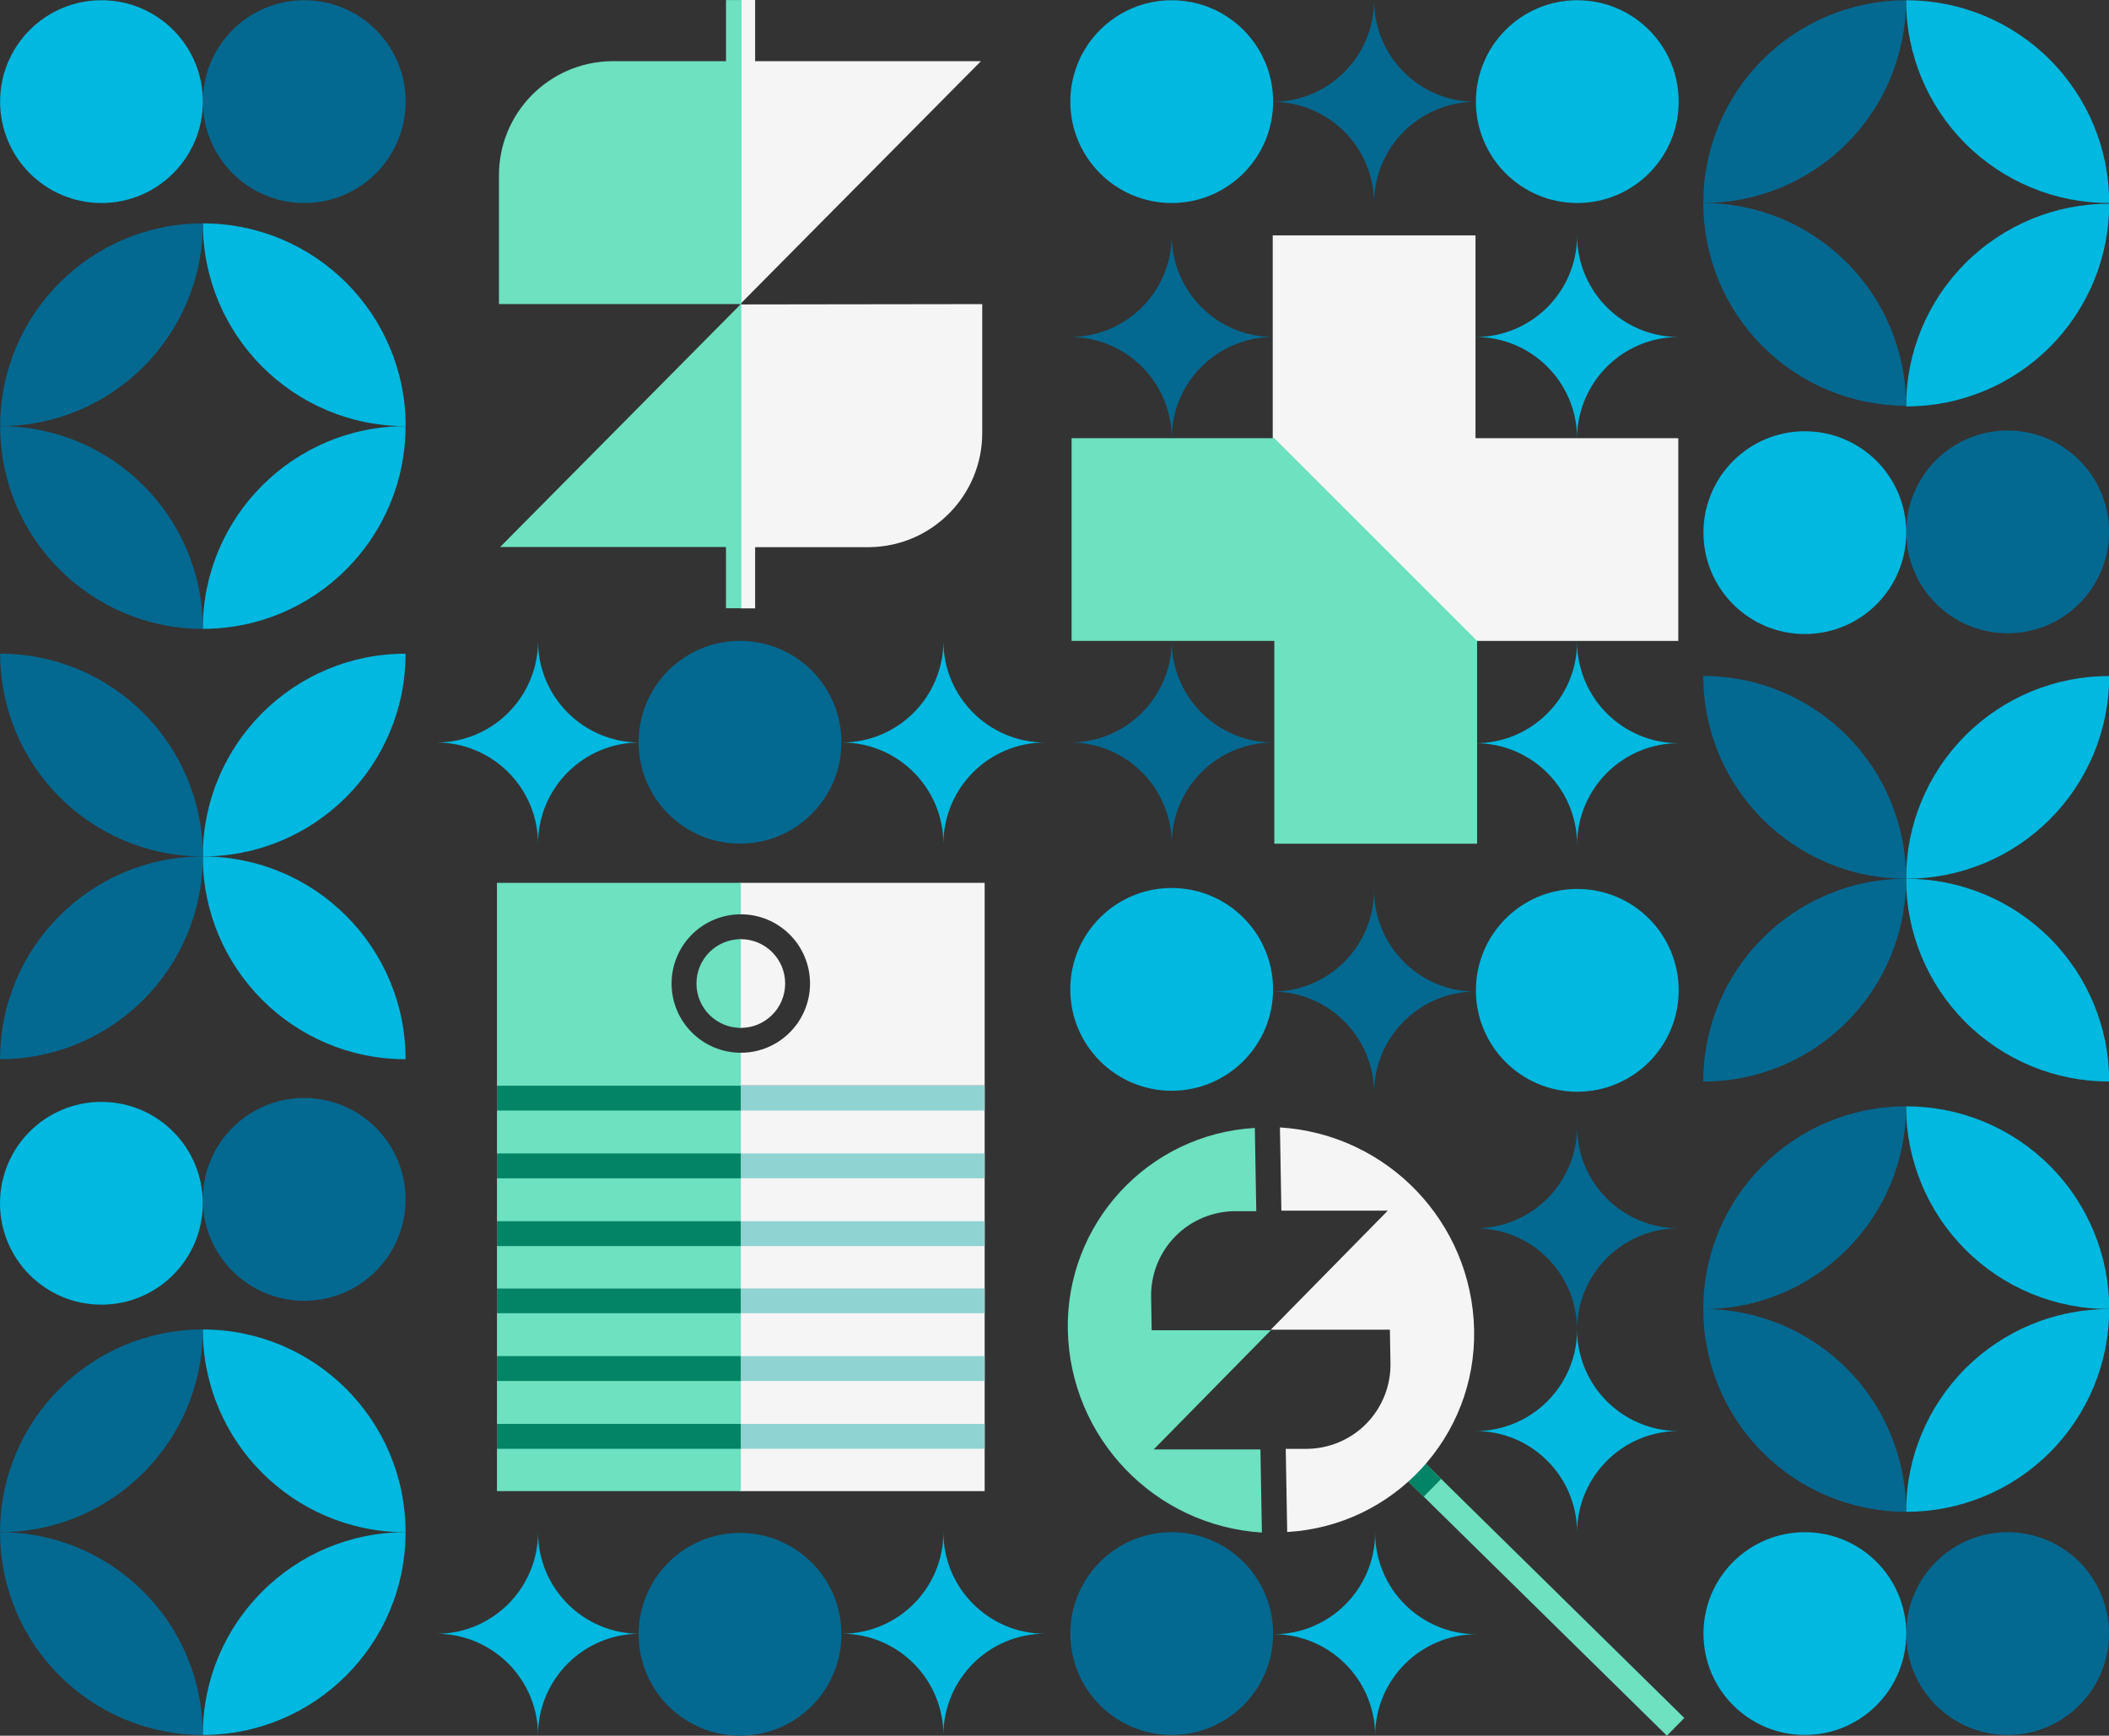<svg id="egymglsjw8ao1" xmlns="http://www.w3.org/2000/svg" xmlns:xlink="http://www.w3.org/1999/xlink" viewBox="0 0 435.975 358.84" shape-rendering="geometricPrecision" text-rendering="geometricPrecision"><rect x="0" y="0" width="435.975" height="358.84" fill="#333333" stroke="none"/><style><![CDATA[#egymglsjw8ao2 {animation: egymglsjw8ao2_f_p 6000ms linear infinite normal forwards}@keyframes egymglsjw8ao2_f_p { 0% {fill: rgb(3,105,145)} 13.333% {fill: rgb(3,105,145)} 15% {fill: rgb(129,180,200)} 16.667% {fill: rgb(3,105,145)} 100% {fill: rgb(3,105,145)} }#egymglsjw8ao4 {animation: egymglsjw8ao4_f_p 6000ms linear infinite normal forwards}@keyframes egymglsjw8ao4_f_p { 0% {fill: rgb(0,184,224)} 12.5% {fill: rgb(0,184,224)} 14.167% {fill: rgb(128,220,240)} 15.833% {fill: rgb(0,184,224)} 100% {fill: rgb(0,184,224)} }#egymglsjw8ao5 {animation: egymglsjw8ao5_f_p 6000ms linear infinite normal forwards}@keyframes egymglsjw8ao5_f_p { 0% {fill: rgb(0,184,224)} 12.5% {fill: rgb(0,184,224)} 14.167% {fill: rgb(128,220,240)} 15.833% {fill: rgb(0,184,224)} 100% {fill: rgb(0,184,224)} }#egymglsjw8ao7 {animation: egymglsjw8ao7_f_p 6000ms linear infinite normal forwards}@keyframes egymglsjw8ao7_f_p { 0% {fill: rgb(0,184,224)} 11.667% {fill: rgb(0,184,224)} 13.333% {fill: rgb(128,220,240)} 15% {fill: rgb(0,184,224)} 100% {fill: rgb(0,184,224)} }#egymglsjw8ao8 {animation: egymglsjw8ao8_f_p 6000ms linear infinite normal forwards}@keyframes egymglsjw8ao8_f_p { 0% {fill: rgb(3,105,145)} 11.667% {fill: rgb(3,105,145)} 13.333% {fill: rgb(129,180,200)} 15% {fill: rgb(3,105,145)} 100% {fill: rgb(3,105,145)} }#egymglsjw8ao10 {animation: egymglsjw8ao10_f_p 6000ms linear infinite normal forwards}@keyframes egymglsjw8ao10_f_p { 0% {fill: rgb(0,184,224)} 10.833% {fill: rgb(0,184,224)} 12.5% {fill: rgb(128,220,240)} 14.167% {fill: rgb(0,184,224)} 100% {fill: rgb(0,184,224)} }#egymglsjw8ao11 {animation: egymglsjw8ao11_f_p 6000ms linear infinite normal forwards}@keyframes egymglsjw8ao11_f_p { 0% {fill: rgb(3,105,145)} 10.833% {fill: rgb(3,105,145)} 12.5% {fill: rgb(129,180,200)} 14.167% {fill: rgb(3,105,145)} 100% {fill: rgb(3,105,145)} }#egymglsjw8ao12 {animation: egymglsjw8ao12_f_p 6000ms linear infinite normal forwards}@keyframes egymglsjw8ao12_f_p { 0% {fill: rgb(0,184,224)} 10.833% {fill: rgb(0,184,224)} 12.5% {fill: rgb(128,220,240)} 14.167% {fill: rgb(0,184,224)} 100% {fill: rgb(0,184,224)} }#egymglsjw8ao13 {animation: egymglsjw8ao13_f_p 6000ms linear infinite normal forwards}@keyframes egymglsjw8ao13_f_p { 0% {fill: rgb(0,184,224)} 10.833% {fill: rgb(0,184,224)} 12.5% {fill: rgb(128,220,240)} 14.167% {fill: rgb(0,184,224)} 100% {fill: rgb(0,184,224)} }#egymglsjw8ao14 {animation: egymglsjw8ao14_f_p 6000ms linear infinite normal forwards}@keyframes egymglsjw8ao14_f_p { 0% {fill: rgb(109,225,192)} 10.833% {fill: rgb(109,225,192)} 12.5% {fill: rgb(182,240,224)} 14.167% {fill: rgb(109,225,192)} 100% {fill: rgb(109,225,192)} }#egymglsjw8ao15 {animation: egymglsjw8ao15_f_p 6000ms linear infinite normal forwards}@keyframes egymglsjw8ao15_f_p { 0% {fill: rgb(4,132,103)} 10.833% {fill: rgb(4,132,103)} 12.5% {fill: rgb(130,194,179)} 14.167% {fill: rgb(4,132,103)} 100% {fill: rgb(4,132,103)} }#egymglsjw8ao17 {animation: egymglsjw8ao17_f_p 6000ms linear infinite normal forwards}@keyframes egymglsjw8ao17_f_p { 0% {fill: rgb(0,184,224)} 10% {fill: rgb(0,184,224)} 11.667% {fill: rgb(128,220,240)} 13.333% {fill: rgb(0,184,224)} 100% {fill: rgb(0,184,224)} }#egymglsjw8ao18 {animation: egymglsjw8ao18_f_p 6000ms linear infinite normal forwards}@keyframes egymglsjw8ao18_f_p { 0% {fill: rgb(3,105,145)} 10% {fill: rgb(3,105,145)} 11.667% {fill: rgb(129,180,200)} 13.333% {fill: rgb(3,105,145)} 100% {fill: rgb(3,105,145)} }#egymglsjw8ao19 {animation: egymglsjw8ao19_f_p 6000ms linear infinite normal forwards}@keyframes egymglsjw8ao19_f_p { 0% {fill: rgb(3,105,145)} 10% {fill: rgb(3,105,145)} 11.667% {fill: rgb(129,180,200)} 13.333% {fill: rgb(3,105,145)} 100% {fill: rgb(3,105,145)} }#egymglsjw8ao20 {animation: egymglsjw8ao20_f_p 6000ms linear infinite normal forwards}@keyframes egymglsjw8ao20_f_p { 0% {fill: rgb(3,105,145)} 10% {fill: rgb(3,105,145)} 11.667% {fill: rgb(129,180,200)} 13.333% {fill: rgb(3,105,145)} 100% {fill: rgb(3,105,145)} }#egymglsjw8ao22 {animation: egymglsjw8ao22_f_p 6000ms linear infinite normal forwards}@keyframes egymglsjw8ao22_f_p { 0% {fill: rgb(3,105,145)} 9.167% {fill: rgb(3,105,145)} 10.833% {fill: rgb(129,180,200)} 12.5% {fill: rgb(3,105,145)} 100% {fill: rgb(3,105,145)} }#egymglsjw8ao23 {animation: egymglsjw8ao23_f_p 6000ms linear infinite normal forwards}@keyframes egymglsjw8ao23_f_p { 0% {fill: rgb(3,105,145)} 9.167% {fill: rgb(3,105,145)} 10.833% {fill: rgb(129,180,200)} 12.5% {fill: rgb(3,105,145)} 100% {fill: rgb(3,105,145)} }#egymglsjw8ao24 {animation: egymglsjw8ao24_f_p 6000ms linear infinite normal forwards}@keyframes egymglsjw8ao24_f_p { 0% {fill: rgb(0,184,224)} 9.167% {fill: rgb(0,184,224)} 10.833% {fill: rgb(128,220,240)} 12.5% {fill: rgb(0,184,224)} 100% {fill: rgb(0,184,224)} }#egymglsjw8ao25 {animation: egymglsjw8ao25_f_p 6000ms linear infinite normal forwards}@keyframes egymglsjw8ao25_f_p { 0% {fill: rgb(245,245,245)} 9.167% {fill: rgb(245,245,245)} 10.833% {fill: rgb(250,250,250)} 12.5% {fill: rgb(245,245,245)} 100% {fill: rgb(245,245,245)} }#egymglsjw8ao26 {animation: egymglsjw8ao26_f_p 6000ms linear infinite normal forwards}@keyframes egymglsjw8ao26_f_p { 0% {fill: rgb(0,184,224)} 9.167% {fill: rgb(0,184,224)} 10.833% {fill: rgb(128,220,240)} 12.5% {fill: rgb(0,184,224)} 100% {fill: rgb(0,184,224)} }#egymglsjw8ao28 {animation: egymglsjw8ao28_f_p 6000ms linear infinite normal forwards}@keyframes egymglsjw8ao28_f_p { 0% {fill: rgb(0,184,224)} 8.333% {fill: rgb(0,184,224)} 10% {fill: rgb(128,220,240)} 11.667% {fill: rgb(0,184,224)} 100% {fill: rgb(0,184,224)} }#egymglsjw8ao29 {animation: egymglsjw8ao29_f_p 6000ms linear infinite normal forwards}@keyframes egymglsjw8ao29_f_p { 0% {fill: rgb(0,184,224)} 8.333% {fill: rgb(0,184,224)} 10% {fill: rgb(128,220,240)} 11.667% {fill: rgb(0,184,224)} 100% {fill: rgb(0,184,224)} }#egymglsjw8ao30 {animation: egymglsjw8ao30_f_p 6000ms linear infinite normal forwards}@keyframes egymglsjw8ao30_f_p { 0% {fill: rgb(0,184,224)} 8.333% {fill: rgb(0,184,224)} 10% {fill: rgb(128,220,240)} 11.667% {fill: rgb(0,184,224)} 100% {fill: rgb(0,184,224)} }#egymglsjw8ao31 {animation: egymglsjw8ao31_f_p 6000ms linear infinite normal forwards}@keyframes egymglsjw8ao31_f_p { 0% {fill: rgb(109,225,192)} 8.333% {fill: rgb(109,225,192)} 10% {fill: rgb(182,240,224)} 11.667% {fill: rgb(109,225,192)} 100% {fill: rgb(109,225,192)} }#egymglsjw8ao32 {animation: egymglsjw8ao32_f_p 6000ms linear infinite normal forwards}@keyframes egymglsjw8ao32_f_p { 0% {fill: rgb(3,105,145)} 8.333% {fill: rgb(3,105,145)} 10% {fill: rgb(129,180,200)} 11.667% {fill: rgb(3,105,145)} 100% {fill: rgb(3,105,145)} }#egymglsjw8ao33 {animation: egymglsjw8ao33_f_p 6000ms linear infinite normal forwards}@keyframes egymglsjw8ao33_f_p { 0% {fill: rgb(3,105,145)} 8.333% {fill: rgb(3,105,145)} 10% {fill: rgb(129,180,200)} 11.667% {fill: rgb(3,105,145)} 100% {fill: rgb(3,105,145)} }#egymglsjw8ao35 {animation: egymglsjw8ao35_f_p 6000ms linear infinite normal forwards}@keyframes egymglsjw8ao35_f_p { 0% {fill: rgb(0,184,224)} 7.5% {fill: rgb(0,184,224)} 9.167% {fill: rgb(128,220,240)} 10.833% {fill: rgb(0,184,224)} 100% {fill: rgb(0,184,224)} }#egymglsjw8ao36 {animation: egymglsjw8ao36_f_p 6000ms linear infinite normal forwards}@keyframes egymglsjw8ao36_f_p { 0% {fill: rgb(3,105,145)} 7.5% {fill: rgb(3,105,145)} 9.167% {fill: rgb(129,180,200)} 10.833% {fill: rgb(3,105,145)} 100% {fill: rgb(3,105,145)} }#egymglsjw8ao37 {animation: egymglsjw8ao37_f_p 6000ms linear infinite normal forwards}@keyframes egymglsjw8ao37_f_p { 0% {fill: rgb(0,184,224)} 7.5% {fill: rgb(0,184,224)} 9.167% {fill: rgb(128,220,240)} 10.833% {fill: rgb(0,184,224)} 100% {fill: rgb(0,184,224)} }#egymglsjw8ao38 {animation: egymglsjw8ao38_f_p 6000ms linear infinite normal forwards}@keyframes egymglsjw8ao38_f_p { 0% {fill: rgb(245,245,245)} 7.5% {fill: rgb(245,245,245)} 9.167% {fill: rgb(250,250,250)} 10.833% {fill: rgb(245,245,245)} 100% {fill: rgb(245,245,245)} }#egymglsjw8ao39 {animation: egymglsjw8ao39_f_p 6000ms linear infinite normal forwards}@keyframes egymglsjw8ao39_f_p { 0% {fill: rgb(144,211,211)} 7.5% {fill: rgb(144,211,211)} 9.167% {fill: rgb(200,233,233)} 10.833% {fill: rgb(144,211,211)} 100% {fill: rgb(144,211,211)} }#egymglsjw8ao40 {animation: egymglsjw8ao40_f_p 6000ms linear infinite normal forwards}@keyframes egymglsjw8ao40_f_p { 0% {fill: rgb(144,211,211)} 7.5% {fill: rgb(144,211,211)} 9.167% {fill: rgb(200,233,233)} 10.833% {fill: rgb(144,211,211)} 100% {fill: rgb(144,211,211)} }#egymglsjw8ao41 {animation: egymglsjw8ao41_f_p 6000ms linear infinite normal forwards}@keyframes egymglsjw8ao41_f_p { 0% {fill: rgb(144,211,211)} 7.5% {fill: rgb(144,211,211)} 9.167% {fill: rgb(200,233,233)} 10.833% {fill: rgb(144,211,211)} 100% {fill: rgb(144,211,211)} }#egymglsjw8ao42 {animation: egymglsjw8ao42_f_p 6000ms linear infinite normal forwards}@keyframes egymglsjw8ao42_f_p { 0% {fill: rgb(0,184,224)} 7.5% {fill: rgb(0,184,224)} 9.167% {fill: rgb(128,220,240)} 10.833% {fill: rgb(0,184,224)} 100% {fill: rgb(0,184,224)} }#egymglsjw8ao44 {animation: egymglsjw8ao44_f_p 6000ms linear infinite normal forwards}@keyframes egymglsjw8ao44_f_p { 0% {fill: rgb(3,105,145)} 6.667% {fill: rgb(3,105,145)} 8.333% {fill: rgb(129,180,200)} 10% {fill: rgb(3,105,145)} 100% {fill: rgb(3,105,145)} }#egymglsjw8ao45 {animation: egymglsjw8ao45_f_p 6000ms linear infinite normal forwards}@keyframes egymglsjw8ao45_f_p { 0% {fill: rgb(0,184,224)} 6.667% {fill: rgb(0,184,224)} 8.333% {fill: rgb(128,220,240)} 10% {fill: rgb(0,184,224)} 100% {fill: rgb(0,184,224)} }#egymglsjw8ao46 {animation: egymglsjw8ao46_f_p 6000ms linear infinite normal forwards}@keyframes egymglsjw8ao46_f_p { 0% {fill: rgb(3,105,145)} 6.667% {fill: rgb(3,105,145)} 8.333% {fill: rgb(129,180,200)} 10% {fill: rgb(3,105,145)} 100% {fill: rgb(3,105,145)} }#egymglsjw8ao47 {animation: egymglsjw8ao47_f_p 6000ms linear infinite normal forwards}@keyframes egymglsjw8ao47_f_p { 0% {fill: rgb(245,245,245)} 6.667% {fill: rgb(245,245,245)} 8.333% {fill: rgb(250,250,250)} 10% {fill: rgb(245,245,245)} 100% {fill: rgb(245,245,245)} }#egymglsjw8ao48 {animation: egymglsjw8ao48_f_p 6000ms linear infinite normal forwards}@keyframes egymglsjw8ao48_f_p { 0% {fill: rgb(245,245,245)} 6.667% {fill: rgb(245,245,245)} 8.333% {fill: rgb(250,250,250)} 10% {fill: rgb(245,245,245)} 100% {fill: rgb(245,245,245)} }#egymglsjw8ao49 {animation: egymglsjw8ao49_f_p 6000ms linear infinite normal forwards}@keyframes egymglsjw8ao49_f_p { 0% {fill: rgb(144,211,211)} 6.667% {fill: rgb(144,211,211)} 8.333% {fill: rgb(200,233,233)} 10% {fill: rgb(144,211,211)} 100% {fill: rgb(144,211,211)} }#egymglsjw8ao50 {animation: egymglsjw8ao50_f_p 6000ms linear infinite normal forwards}@keyframes egymglsjw8ao50_f_p { 0% {fill: rgb(144,211,211)} 6.667% {fill: rgb(144,211,211)} 8.333% {fill: rgb(200,233,233)} 10% {fill: rgb(144,211,211)} 100% {fill: rgb(144,211,211)} }#egymglsjw8ao51 {animation: egymglsjw8ao51_f_p 6000ms linear infinite normal forwards}@keyframes egymglsjw8ao51_f_p { 0% {fill: rgb(144,211,211)} 6.667% {fill: rgb(144,211,211)} 8.333% {fill: rgb(200,233,233)} 10% {fill: rgb(144,211,211)} 100% {fill: rgb(144,211,211)} }#egymglsjw8ao52 {animation: egymglsjw8ao52_f_p 6000ms linear infinite normal forwards}@keyframes egymglsjw8ao52_f_p { 0% {fill: rgb(109,225,192)} 6.667% {fill: rgb(109,225,192)} 8.333% {fill: rgb(182,240,224)} 10% {fill: rgb(109,225,192)} 100% {fill: rgb(109,225,192)} }#egymglsjw8ao53 {animation: egymglsjw8ao53_f_p 6000ms linear infinite normal forwards}@keyframes egymglsjw8ao53_f_p { 0% {fill: rgb(4,132,103)} 6.667% {fill: rgb(4,132,103)} 8.333% {fill: rgb(130,194,179)} 10% {fill: rgb(4,132,103)} 100% {fill: rgb(4,132,103)} }#egymglsjw8ao54 {animation: egymglsjw8ao54_f_p 6000ms linear infinite normal forwards}@keyframes egymglsjw8ao54_f_p { 0% {fill: rgb(4,132,103)} 6.667% {fill: rgb(4,132,103)} 8.333% {fill: rgb(130,194,179)} 10% {fill: rgb(4,132,103)} 100% {fill: rgb(4,132,103)} }#egymglsjw8ao55 {animation: egymglsjw8ao55_f_p 6000ms linear infinite normal forwards}@keyframes egymglsjw8ao55_f_p { 0% {fill: rgb(4,132,103)} 6.667% {fill: rgb(4,132,103)} 8.333% {fill: rgb(130,194,179)} 10% {fill: rgb(4,132,103)} 100% {fill: rgb(4,132,103)} }#egymglsjw8ao56 {animation: egymglsjw8ao56_f_p 6000ms linear infinite normal forwards}@keyframes egymglsjw8ao56_f_p { 0% {fill: rgb(0,184,224)} 6.667% {fill: rgb(0,184,224)} 8.333% {fill: rgb(128,220,240)} 10% {fill: rgb(0,184,224)} 100% {fill: rgb(0,184,224)} }#egymglsjw8ao58 {animation: egymglsjw8ao58_f_p 6000ms linear infinite normal forwards}@keyframes egymglsjw8ao58_f_p { 0% {fill: rgb(0,184,224)} 5.833% {fill: rgb(0,184,224)} 7.5% {fill: rgb(128,220,240)} 9.167% {fill: rgb(0,184,224)} 100% {fill: rgb(0,184,224)} }#egymglsjw8ao59 {animation: egymglsjw8ao59_f_p 6000ms linear infinite normal forwards}@keyframes egymglsjw8ao59_f_p { 0% {fill: rgb(109,225,192)} 5.833% {fill: rgb(109,225,192)} 7.5% {fill: rgb(182,240,224)} 9.167% {fill: rgb(109,225,192)} 100% {fill: rgb(109,225,192)} }#egymglsjw8ao60 {animation: egymglsjw8ao60_f_p 6000ms linear infinite normal forwards}@keyframes egymglsjw8ao60_f_p { 0% {fill: rgb(0,184,224)} 5.833% {fill: rgb(0,184,224)} 7.5% {fill: rgb(128,220,240)} 9.167% {fill: rgb(0,184,224)} 100% {fill: rgb(0,184,224)} }#egymglsjw8ao61 {animation: egymglsjw8ao61_f_p 6000ms linear infinite normal forwards}@keyframes egymglsjw8ao61_f_p { 0% {fill: rgb(245,245,245)} 5.833% {fill: rgb(245,245,245)} 7.5% {fill: rgb(250,250,250)} 9.167% {fill: rgb(245,245,245)} 100% {fill: rgb(245,245,245)} }#egymglsjw8ao62 {animation: egymglsjw8ao62_f_p 6000ms linear infinite normal forwards}@keyframes egymglsjw8ao62_f_p { 0% {fill: rgb(245,245,245)} 5.833% {fill: rgb(245,245,245)} 7.5% {fill: rgb(250,250,250)} 9.167% {fill: rgb(245,245,245)} 100% {fill: rgb(245,245,245)} }#egymglsjw8ao63 {animation: egymglsjw8ao63_f_p 6000ms linear infinite normal forwards}@keyframes egymglsjw8ao63_f_p { 0% {fill: rgb(109,225,192)} 5.833% {fill: rgb(109,225,192)} 7.5% {fill: rgb(182,240,224)} 9.167% {fill: rgb(109,225,192)} 100% {fill: rgb(109,225,192)} }#egymglsjw8ao64 {animation: egymglsjw8ao64_f_p 6000ms linear infinite normal forwards}@keyframes egymglsjw8ao64_f_p { 0% {fill: rgb(4,132,103)} 5.833% {fill: rgb(4,132,103)} 7.5% {fill: rgb(130,194,179)} 9.167% {fill: rgb(4,132,103)} 100% {fill: rgb(4,132,103)} }#egymglsjw8ao65 {animation: egymglsjw8ao65_f_p 6000ms linear infinite normal forwards}@keyframes egymglsjw8ao65_f_p { 0% {fill: rgb(4,132,103)} 5.833% {fill: rgb(4,132,103)} 7.5% {fill: rgb(130,194,179)} 9.167% {fill: rgb(4,132,103)} 100% {fill: rgb(4,132,103)} }#egymglsjw8ao66 {animation: egymglsjw8ao66_f_p 6000ms linear infinite normal forwards}@keyframes egymglsjw8ao66_f_p { 0% {fill: rgb(4,132,103)} 5.833% {fill: rgb(4,132,103)} 7.5% {fill: rgb(130,194,179)} 9.167% {fill: rgb(4,132,103)} 100% {fill: rgb(4,132,103)} }#egymglsjw8ao67 {animation: egymglsjw8ao67_f_p 6000ms linear infinite normal forwards}@keyframes egymglsjw8ao67_f_p { 0% {fill: rgb(0,184,224)} 5.833% {fill: rgb(0,184,224)} 7.5% {fill: rgb(128,220,240)} 9.167% {fill: rgb(0,184,224)} 100% {fill: rgb(0,184,224)} }#egymglsjw8ao68 {animation: egymglsjw8ao68_f_p 6000ms linear infinite normal forwards}@keyframes egymglsjw8ao68_f_p { 0% {fill: rgb(3,105,145)} 5.833% {fill: rgb(3,105,145)} 7.5% {fill: rgb(129,180,200)} 9.167% {fill: rgb(3,105,145)} 100% {fill: rgb(3,105,145)} }#egymglsjw8ao70 {animation: egymglsjw8ao70_f_p 6000ms linear infinite normal forwards}@keyframes egymglsjw8ao70_f_p { 0% {fill: rgb(3,105,145)} 5% {fill: rgb(3,105,145)} 6.667% {fill: rgb(129,180,200)} 8.333% {fill: rgb(3,105,145)} 100% {fill: rgb(3,105,145)} }#egymglsjw8ao71 {animation: egymglsjw8ao71_f_p 6000ms linear infinite normal forwards}@keyframes egymglsjw8ao71_f_p { 0% {fill: rgb(3,105,145)} 5% {fill: rgb(3,105,145)} 6.667% {fill: rgb(129,180,200)} 8.333% {fill: rgb(3,105,145)} 100% {fill: rgb(3,105,145)} }#egymglsjw8ao72 {animation: egymglsjw8ao72_f_p 6000ms linear infinite normal forwards}@keyframes egymglsjw8ao72_f_p { 0% {fill: rgb(3,105,145)} 5% {fill: rgb(3,105,145)} 6.667% {fill: rgb(129,180,200)} 8.333% {fill: rgb(3,105,145)} 100% {fill: rgb(3,105,145)} }#egymglsjw8ao73 {animation: egymglsjw8ao73_f_p 6000ms linear infinite normal forwards}@keyframes egymglsjw8ao73_f_p { 0% {fill: rgb(109,225,192)} 5% {fill: rgb(109,225,192)} 6.667% {fill: rgb(182,240,224)} 8.333% {fill: rgb(109,225,192)} 100% {fill: rgb(109,225,192)} }#egymglsjw8ao74 {animation: egymglsjw8ao74_f_p 6000ms linear infinite normal forwards}@keyframes egymglsjw8ao74_f_p { 0% {fill: rgb(109,225,192)} 5% {fill: rgb(109,225,192)} 6.667% {fill: rgb(182,240,224)} 8.333% {fill: rgb(109,225,192)} 100% {fill: rgb(109,225,192)} }#egymglsjw8ao75 {animation: egymglsjw8ao75_f_p 6000ms linear infinite normal forwards}@keyframes egymglsjw8ao75_f_p { 0% {fill: rgb(3,105,145)} 5% {fill: rgb(3,105,145)} 6.667% {fill: rgb(129,180,200)} 8.333% {fill: rgb(3,105,145)} 100% {fill: rgb(3,105,145)} }#egymglsjw8ao76 {animation: egymglsjw8ao76_f_p 6000ms linear infinite normal forwards}@keyframes egymglsjw8ao76_f_p { 0% {fill: rgb(3,105,145)} 5% {fill: rgb(3,105,145)} 6.667% {fill: rgb(129,180,200)} 8.333% {fill: rgb(3,105,145)} 100% {fill: rgb(3,105,145)} }#egymglsjw8ao78 {animation: egymglsjw8ao78_f_p 6000ms linear infinite normal forwards}@keyframes egymglsjw8ao78_f_p { 0% {fill: rgb(0,184,224)} 4.167% {fill: rgb(0,184,224)} 5.833% {fill: rgb(128,220,240)} 7.5% {fill: rgb(0,184,224)} 100% {fill: rgb(0,184,224)} }#egymglsjw8ao79 {animation: egymglsjw8ao79_f_p 6000ms linear infinite normal forwards}@keyframes egymglsjw8ao79_f_p { 0% {fill: rgb(245,245,245)} 4.167% {fill: rgb(245,245,245)} 5.833% {fill: rgb(250,250,250)} 7.5% {fill: rgb(245,245,245)} 100% {fill: rgb(245,245,245)} }#egymglsjw8ao80 {animation: egymglsjw8ao80_f_p 6000ms linear infinite normal forwards}@keyframes egymglsjw8ao80_f_p { 0% {fill: rgb(0,184,224)} 4.167% {fill: rgb(0,184,224)} 5.833% {fill: rgb(128,220,240)} 7.5% {fill: rgb(0,184,224)} 100% {fill: rgb(0,184,224)} }#egymglsjw8ao81 {animation: egymglsjw8ao81_f_p 6000ms linear infinite normal forwards}@keyframes egymglsjw8ao81_f_p { 0% {fill: rgb(0,184,224)} 4.167% {fill: rgb(0,184,224)} 5.833% {fill: rgb(128,220,240)} 7.5% {fill: rgb(0,184,224)} 100% {fill: rgb(0,184,224)} }#egymglsjw8ao82 {animation: egymglsjw8ao82_f_p 6000ms linear infinite normal forwards}@keyframes egymglsjw8ao82_f_p { 0% {fill: rgb(0,184,224)} 4.167% {fill: rgb(0,184,224)} 5.833% {fill: rgb(128,220,240)} 7.5% {fill: rgb(0,184,224)} 100% {fill: rgb(0,184,224)} }#egymglsjw8ao84 {animation: egymglsjw8ao84_f_p 6000ms linear infinite normal forwards}@keyframes egymglsjw8ao84_f_p { 0% {fill: rgb(245,245,245)} 3.333% {fill: rgb(245,245,245)} 5% {fill: rgb(250,250,250)} 6.667% {fill: rgb(245,245,245)} 100% {fill: rgb(245,245,245)} }#egymglsjw8ao85 {animation: egymglsjw8ao85_f_p 6000ms linear infinite normal forwards}@keyframes egymglsjw8ao85_f_p { 0% {fill: rgb(109,225,192)} 3.333% {fill: rgb(109,225,192)} 5% {fill: rgb(182,240,224)} 6.667% {fill: rgb(109,225,192)} 100% {fill: rgb(109,225,192)} }#egymglsjw8ao86 {animation: egymglsjw8ao86_f_p 6000ms linear infinite normal forwards}@keyframes egymglsjw8ao86_f_p { 0% {fill: rgb(0,184,224)} 3.333% {fill: rgb(0,184,224)} 5% {fill: rgb(128,220,240)} 6.667% {fill: rgb(0,184,224)} 100% {fill: rgb(0,184,224)} }#egymglsjw8ao87 {animation: egymglsjw8ao87_f_p 6000ms linear infinite normal forwards}@keyframes egymglsjw8ao87_f_p { 0% {fill: rgb(3,105,145)} 3.333% {fill: rgb(3,105,145)} 5% {fill: rgb(129,180,200)} 6.667% {fill: rgb(3,105,145)} 100% {fill: rgb(3,105,145)} }#egymglsjw8ao89 {animation: egymglsjw8ao89_f_p 6000ms linear infinite normal forwards}@keyframes egymglsjw8ao89_f_p { 0% {fill: rgb(109,225,192)} 2.5% {fill: rgb(109,225,192)} 4.167% {fill: rgb(182,240,224)} 5.833% {fill: rgb(109,225,192)} 100% {fill: rgb(109,225,192)} }#egymglsjw8ao90 {animation: egymglsjw8ao90_f_p 6000ms linear infinite normal forwards}@keyframes egymglsjw8ao90_f_p { 0% {fill: rgb(0,184,224)} 2.5% {fill: rgb(0,184,224)} 4.167% {fill: rgb(128,220,240)} 5.833% {fill: rgb(0,184,224)} 100% {fill: rgb(0,184,224)} }#egymglsjw8ao91 {animation: egymglsjw8ao91_f_p 6000ms linear infinite normal forwards}@keyframes egymglsjw8ao91_f_p { 0% {fill: rgb(3,105,145)} 2.5% {fill: rgb(3,105,145)} 4.167% {fill: rgb(129,180,200)} 5.833% {fill: rgb(3,105,145)} 100% {fill: rgb(3,105,145)} }#egymglsjw8ao93 {animation: egymglsjw8ao93_f_p 6000ms linear infinite normal forwards}@keyframes egymglsjw8ao93_f_p { 0% {fill: rgb(0,184,224)} 1.667% {fill: rgb(0,184,224)} 3.333% {fill: rgb(128,220,240)} 5% {fill: rgb(0,184,224)} 100% {fill: rgb(0,184,224)} }#egymglsjw8ao94 {animation: egymglsjw8ao94_f_p 6000ms linear infinite normal forwards}@keyframes egymglsjw8ao94_f_p { 0% {fill: rgb(3,105,145)} 1.667% {fill: rgb(3,105,145)} 3.333% {fill: rgb(129,180,200)} 5% {fill: rgb(3,105,145)} 100% {fill: rgb(3,105,145)} }#egymglsjw8ao96 {animation: egymglsjw8ao96_f_p 6000ms linear infinite normal forwards}@keyframes egymglsjw8ao96_f_p { 0% {fill: rgb(3,105,145)} 0.833% {fill: rgb(3,105,145)} 2.5% {fill: rgb(129,180,200)} 4.167% {fill: rgb(3,105,145)} 100% {fill: rgb(3,105,145)} }#egymglsjw8ao97 {animation: egymglsjw8ao97_f_p 6000ms linear infinite normal forwards}@keyframes egymglsjw8ao97_f_p { 0% {fill: rgb(3,105,145)} 0.833% {fill: rgb(3,105,145)} 2.5% {fill: rgb(129,180,200)} 4.167% {fill: rgb(3,105,145)} 100% {fill: rgb(3,105,145)} }#egymglsjw8ao98 {animation: egymglsjw8ao98_f_p 6000ms linear infinite normal forwards}@keyframes egymglsjw8ao98_f_p { 0% {fill: rgb(0,184,224)} 1.667% {fill: rgb(128,220,240)} 3.333% {fill: rgb(0,184,224)} 100% {fill: rgb(0,184,224)} }]]></style><circle id="egymglsjw8ao2" r="20.96" transform="matrix(1 0 0 1 415.02 337.72)" fill="rgb(3,105,145)" stroke="none" stroke-width="1"/><g id="egymglsjw8ao3" transform="matrix(1 0 0 1 -6.98 -5.75)"><path id="egymglsjw8ao4" d="M443,276.38L443,276.38L443,276.38C443,287.512,438.572,298.186,430.694,306.05C422.815,313.914,412.132,318.321,401,318.3L401,318.3L401,318.3C401,307.168,405.428,296.494,413.306,288.63C421.185,280.766,431.868,276.359,443,276.38Z" fill="rgb(0,184,224)" stroke="none" stroke-width="1"/><circle id="egymglsjw8ao5" r="20.96" transform="matrix(1 0 0 1 380.08 343.47)" fill="rgb(0,184,224)" stroke="none" stroke-width="1"/></g><g id="egymglsjw8ao6" transform="matrix(1 0 0 1 -6.98 -5.75)"><path id="egymglsjw8ao7" d="M401,234.47L401,234.47C412.13,234.449,422.812,238.855,430.69,246.716C438.569,254.578,442.997,265.25,443,276.38L443,276.38L443,276.38C431.87,276.401,421.188,271.995,413.31,264.134C405.431,256.272,401.003,245.6,401,234.47L401,234.47Z" fill="rgb(0,184,224)" stroke="none" stroke-width="1"/><path id="egymglsjw8ao8" d="M359.12,276.38L359.12,276.38C382.256,276.402,401,295.164,401,318.3L401,318.3L401,318.3C389.882,318.3,379.22,313.883,371.358,306.022C363.497,298.16,359.08,287.498,359.08,276.38L359.08,276.38Z" fill="rgb(3,105,145)" stroke="none" stroke-width="1"/></g><g id="egymglsjw8ao9" transform="matrix(1 0 0 1 -6.98 -5.75)"><path id="egymglsjw8ao10" d="M401,187.42L401,187.42C412.132,187.399,422.815,191.806,430.694,199.67C438.572,207.534,443,218.208,443,229.34L443,229.34L443,229.34C431.868,229.361,421.185,224.954,413.306,217.09C405.428,209.226,401,198.552,401,187.42L401,187.42Z" fill="rgb(0,184,224)" stroke="none" stroke-width="1"/><path id="egymglsjw8ao11" d="M401,234.47L401,234.47L401,234.47C401,257.622,382.232,276.39,359.08,276.39L359.08,276.39L359.08,276.39C359.08,253.238,377.848,234.47,401,234.47Z" fill="rgb(3,105,145)" stroke="none" stroke-width="1"/><path id="egymglsjw8ao12" d="M333,280.6C333,292.198,323.598,301.6,312,301.6L312,301.6C323.578,301.6,332.972,310.972,333,322.55L333,322.55C333.028,310.972,342.422,301.6,354,301.6C342.402,301.6,333,292.198,333,280.6Z" transform="matrix(1 0 0 1 -41.75 42.005)" fill="rgb(0,184,224)" stroke="none" stroke-width="1"/><path id="egymglsjw8ao13" d="M333,280.6C333,292.198,323.598,301.6,312,301.6L312,301.6C323.578,301.6,332.972,310.972,333,322.55L333,322.55C333.028,310.972,342.422,301.6,354,301.6C342.402,301.6,333,292.198,333,280.6Z" fill="rgb(0,184,224)" stroke="none" stroke-width="1"/><rect id="egymglsjw8ao14" width="5.14" height="88.8" rx="0" ry="0" transform="matrix(0.701 -0.713 0.713 0.701 288.245 302.335)" fill="rgb(109,225,192)" stroke="none" stroke-width="1"/><rect id="egymglsjw8ao15" width="5.14" height="18.29" rx="0" ry="0" transform="matrix(0.701 -0.713 0.713 0.701 288.242 302.354)" fill="rgb(4,132,103)" stroke="none" stroke-width="1"/></g><g id="egymglsjw8ao16" transform="matrix(1 0 0 1 -6.98 -5.75)"><path id="egymglsjw8ao17" d="M443,145.51L443,145.51L443,145.51C442.997,156.64,438.569,167.312,430.69,175.174C422.812,183.035,412.13,187.441,401,187.42L401,187.42L401,187.42C401.003,176.29,405.431,165.618,413.31,157.756C421.188,149.895,431.87,145.489,443,145.51Z" fill="rgb(0,184,224)" stroke="none" stroke-width="1"/><path id="egymglsjw8ao18" d="M401,187.42L401,187.42L401,187.42C401,210.572,382.232,229.34,359.08,229.34L359.08,229.34L359.08,229.34C359.08,206.188,377.848,187.42,401,187.42Z" fill="rgb(3,105,145)" stroke="none" stroke-width="1"/><path id="egymglsjw8ao19" d="M333,238.68C333,250.278,323.598,259.68,312,259.68L312,259.68C323.598,259.68,333,269.082,333,280.68L333,280.68C333,269.082,342.402,259.68,354,259.68C342.402,259.68,333,250.278,333,238.68Z" fill="rgb(3,105,145)" stroke="none" stroke-width="1"/><circle id="egymglsjw8ao20" r="20.96" transform="matrix(1 0 0 1 249.2 343.47)" fill="rgb(3,105,145)" stroke="none" stroke-width="1"/></g><g id="egymglsjw8ao21" transform="matrix(1 0 0 1 -6.98 -5.75)"><circle id="egymglsjw8ao22" r="20.96" transform="matrix(1 0 0 1 422 115.71)" fill="rgb(3,105,145)" stroke="none" stroke-width="1"/><path id="egymglsjw8ao23" d="M359.12,145.51L359.12,145.51C382.252,145.532,400.994,164.288,401,187.42L401,187.42L401,187.42C377.848,187.42,359.08,168.652,359.08,145.5L359.08,145.5Z" transform="matrix(1 0 0 1 0 -0.01)" fill="rgb(3,105,145)" stroke="none" stroke-width="1"/><circle id="egymglsjw8ao24" r="20.96" transform="matrix(1 0 0 1 333.04 210.49)" fill="rgb(0,184,224)" stroke="none" stroke-width="1"/><path id="egymglsjw8ao25" d="M271.57,238.84L271.87,256.04L293.87,256.04L269.67,280.66L294.3,280.66L294.42,287.48C294.525,292.167,292.736,296.699,289.458,300.051C286.179,303.402,281.688,305.291,277,305.29L272.77,305.29L273.07,322.48C295.108,321.215,312.188,302.729,311.71,280.66C311.224,258.41,293.782,240.237,271.57,238.84Z" transform="matrix(1 0 0 1 0 -0.01)" fill="rgb(245,245,245)" stroke="none" stroke-width="1"/><path id="egymglsjw8ao26" d="M202,322.51C202,334.108,192.598,343.51,181,343.51L181,343.51C192.598,343.51,202,352.912,202,364.51L202,364.51C202,352.912,211.402,343.51,223,343.51C211.402,343.51,202,334.108,202,322.51Z" transform="matrix(1 0 0 1 0 -0.01)" fill="rgb(0,184,224)" stroke="none" stroke-width="1"/></g><g id="egymglsjw8ao27" transform="matrix(1 0 0 1 -6.98 -5.75)"><path id="egymglsjw8ao28" d="M443,47.72L443,47.72L443,47.72C442.997,58.85,438.569,69.522,430.69,77.384C422.812,85.245,412.13,89.651,401,89.63L401,89.63L401,89.63C401.003,78.5,405.431,67.828,413.31,59.966C421.188,52.105,431.87,47.699,443,47.72Z" transform="matrix(1 0 0 1 0 0.146)" fill="rgb(0,184,224)" stroke="none" stroke-width="1"/><circle id="egymglsjw8ao29" r="20.96" transform="matrix(1 0 0 1 380.08 115.866)" fill="rgb(0,184,224)" stroke="none" stroke-width="1"/><path id="egymglsjw8ao30" d="M333,138.25C333,149.848,323.598,159.25,312,159.25L312,159.25C323.598,159.25,333,168.652,333,180.25L333,180.25C333,168.652,342.402,159.25,354,159.25C342.402,159.25,333,149.848,333,138.25Z" transform="matrix(1 0 0 1 0 0.146)" fill="rgb(0,184,224)" stroke="none" stroke-width="1"/><path id="egymglsjw8ao31" d="M244.94,273.83C244.832,269.126,246.63,264.579,249.926,261.221C253.222,257.863,257.735,255.98,262.44,256L266.68,256L266.38,238.79C244.342,240.071,227.263,258.55,227.72,280.62C228.205,302.863,245.636,321.033,267.84,322.44L267.54,305.25L245.48,305.25L269.69,280.62L245.06,280.62Z" transform="matrix(1 0 0 1 0 0.146)" fill="rgb(109,225,192)" stroke="none" stroke-width="1"/><path id="egymglsjw8ao32" d="M249.2,138.25C249.2,149.828,239.828,159.222,228.25,159.25L228.25,159.25C239.828,159.278,249.2,168.672,249.2,180.25L249.2,180.25C249.2,168.652,258.602,159.25,270.2,159.25C258.602,159.25,249.2,149.848,249.2,138.25Z" transform="matrix(1 0 0 1 41.83 51.5)" fill="rgb(3,105,145)" stroke="none" stroke-width="1"/><circle id="egymglsjw8ao33" r="20.96" transform="matrix(1 0 0 1 159.96 343.62)" fill="rgb(3,105,145)" stroke="none" stroke-width="1"/></g><g id="egymglsjw8ao34" transform="matrix(1 0 0 1 -6.98 -5.75)"><path id="egymglsjw8ao35" d="M401,5.8L401,5.8C412.132,5.779,422.815,10.186,430.694,18.05C438.572,25.914,443,36.588,443,47.72L443,47.72L443,47.72C431.868,47.741,421.185,43.334,413.306,35.47C405.428,27.606,401,16.932,401,5.8L401,5.8Z" fill="rgb(0,184,224)" stroke="none" stroke-width="1"/><path id="egymglsjw8ao36" d="M359.12,47.72L359.12,47.72C382.252,47.742,400.994,66.498,401,89.63L401,89.63L401,89.63C389.882,89.63,379.22,85.213,371.358,77.352C363.497,69.49,359.08,58.828,359.08,47.71L359.08,47.71Z" fill="rgb(3,105,145)" stroke="none" stroke-width="1"/><circle id="egymglsjw8ao37" r="20.96" transform="matrix(1 0 0 1 249.19 210.289)" fill="rgb(0,184,224)" stroke="none" stroke-width="1"/><rect id="egymglsjw8ao38" width="50.64" height="41.92" rx="0" ry="0" transform="matrix(1 0 0 1 159.89 272.1)" fill="rgb(245,245,245)" stroke="none" stroke-width="1"/><rect id="egymglsjw8ao39" width="50.41" height="5.14" rx="0" ry="0" transform="matrix(1 0 0 1 160.12 272.1)" fill="rgb(144,211,211)" stroke="none" stroke-width="1"/><rect id="egymglsjw8ao40" width="50.41" height="5.14" rx="0" ry="0" transform="matrix(1 0 0 1 160.12 286.11)" fill="rgb(144,211,211)" stroke="none" stroke-width="1"/><rect id="egymglsjw8ao41" width="50.41" height="5.14" rx="0" ry="0" transform="matrix(1 0 0 1 160.12 300.13)" fill="rgb(144,211,211)" stroke="none" stroke-width="1"/><path id="egymglsjw8ao42" d="M118.2,322.51C118.2,334.108,108.798,343.51,97.2,343.51L97.2,343.51C108.798,343.51,118.2,352.912,118.2,364.51L118.2,364.51C118.2,352.912,127.602,343.51,139.2,343.51C127.602,343.51,118.2,334.108,118.2,322.51Z" fill="rgb(0,184,224)" stroke="none" stroke-width="1"/></g><g id="egymglsjw8ao43" transform="matrix(1 0 0 1 -6.98 -5.75)"><path id="egymglsjw8ao44" d="M401,5.8L401,5.8L401,5.8C401,16.918,396.583,27.58,388.722,35.442C380.86,43.303,370.198,47.72,359.08,47.72L359.08,47.72L359.08,47.72C359.08,36.602,363.497,25.94,371.358,18.078C379.22,10.217,389.882,5.8,401,5.8Z" fill="rgb(3,105,145)" stroke="none" stroke-width="1"/><path id="egymglsjw8ao45" d="M333,54.42C333,66.018,323.598,75.42,312,75.42L312,75.42C323.598,75.42,333,84.822,333,96.42L333,96.42C333,84.822,342.402,75.42,354,75.42C342.402,75.42,333,66.018,333,54.42Z" fill="rgb(0,184,224)" stroke="none" stroke-width="1"/><path id="egymglsjw8ao46" d="M249.2,138.25C249.2,149.828,239.828,159.222,228.25,159.25L228.25,159.25C239.828,159.278,249.2,168.672,249.2,180.25L249.2,180.25C249.2,168.652,258.602,159.25,270.2,159.25C258.602,159.25,249.2,149.848,249.2,138.25Z" fill="rgb(3,105,145)" stroke="none" stroke-width="1"/><polygon id="egymglsjw8ao47" points="312.08,96.34 312.08,54.42 270.16,54.42 270.16,96.34 312.08,138.25 354,138.25 354,96.34 312.08,96.34" transform="matrix(1 0 0 1 -0.08 0)" fill="rgb(245,245,245)" stroke="none" stroke-width="1"/><rect id="egymglsjw8ao48" width="50.64" height="41.92" rx="0" ry="0" transform="matrix(1 0 0 1 159.89 230.2)" fill="rgb(245,245,245)" stroke="none" stroke-width="1"/><rect id="egymglsjw8ao49" width="50.41" height="5.14" rx="0" ry="0" transform="matrix(1 0 0 1 160.12 230.2)" fill="rgb(144,211,211)" stroke="none" stroke-width="1"/><rect id="egymglsjw8ao50" width="50.41" height="5.14" rx="0" ry="0" transform="matrix(1 0 0 1 160.12 244.21)" fill="rgb(144,211,211)" stroke="none" stroke-width="1"/><rect id="egymglsjw8ao51" width="50.41" height="5.14" rx="0" ry="0" transform="matrix(1 0 0 1 160.12 258.22)" fill="rgb(144,211,211)" stroke="none" stroke-width="1"/><rect id="egymglsjw8ao52" width="50.41" height="41.92" rx="0" ry="0" transform="matrix(1 0 0 1 109.71 272.1)" fill="rgb(109,225,192)" stroke="none" stroke-width="1"/><rect id="egymglsjw8ao53" width="50.41" height="5.14" rx="0" ry="0" transform="matrix(1 0 0 1 109.71 272.1)" fill="rgb(4,132,103)" stroke="none" stroke-width="1"/><rect id="egymglsjw8ao54" width="50.41" height="5.14" rx="0" ry="0" transform="matrix(1 0 0 1 109.71 286.11)" fill="rgb(4,132,103)" stroke="none" stroke-width="1"/><rect id="egymglsjw8ao55" width="50.41" height="5.14" rx="0" ry="0" transform="matrix(1 0 0 1 109.71 300.13)" fill="rgb(4,132,103)" stroke="none" stroke-width="1"/><path id="egymglsjw8ao56" d="M90.82,322.51L90.82,322.51L90.82,322.51C90.82,345.662,72.052,364.43,48.9,364.43L48.9,364.43L48.9,364.43C48.9,341.278,67.668,322.51,90.82,322.51Z" fill="rgb(0,184,224)" stroke="none" stroke-width="1"/></g><g id="egymglsjw8ao57" transform="matrix(1 0 0 1 -6.98 -5.75)"><circle id="egymglsjw8ao58" r="20.96" transform="matrix(1 0 0 1 333.04 26.76)" fill="rgb(0,184,224)" stroke="none" stroke-width="1"/><polygon id="egymglsjw8ao59" points="270.16,96.34 228.25,96.34 228.25,138.25 270.16,138.25 270.16,180.17 312.08,180.17 312.08,138.25 270.16,96.34" transform="matrix(1 0 0 1 0.25 0)" fill="rgb(109,225,192)" stroke="none" stroke-width="1"/><path id="egymglsjw8ao60" d="M202,138.25C202,149.848,192.598,159.25,181,159.25L181,159.25C192.598,159.25,202,168.652,202,180.25L202,180.25C202,168.652,211.402,159.25,223,159.25C211.402,159.25,202,149.848,202,138.25Z" fill="rgb(0,184,224)" stroke="none" stroke-width="1"/><path id="egymglsjw8ao61" d="M160.12,218.25C165.184,218.25,169.29,214.144,169.29,209.08C169.29,204.016,165.184,199.91,160.12,199.91L159.89,199.91L159.89,218.2Z" fill="rgb(245,245,245)" stroke="none" stroke-width="1"/><path id="egymglsjw8ao62" d="M159.89,188.27L159.89,194.72L160.12,194.77C168.023,194.77,174.43,201.177,174.43,209.08C174.43,216.983,168.023,223.39,160.12,223.39L159.89,223.39L159.89,230.16L210.53,230.16L210.53,188.27Z" fill="rgb(245,245,245)" stroke="none" stroke-width="1"/><rect id="egymglsjw8ao63" width="50.41" height="41.92" rx="0" ry="0" transform="matrix(1 0 0 1 109.71 230.2)" fill="rgb(109,225,192)" stroke="none" stroke-width="1"/><rect id="egymglsjw8ao64" width="50.41" height="5.14" rx="0" ry="0" transform="matrix(1 0 0 1 109.71 230.2)" fill="rgb(4,132,103)" stroke="none" stroke-width="1"/><rect id="egymglsjw8ao65" width="50.41" height="5.14" rx="0" ry="0" transform="matrix(1 0 0 1 109.71 244.21)" fill="rgb(4,132,103)" stroke="none" stroke-width="1"/><rect id="egymglsjw8ao66" width="50.41" height="5.14" rx="0" ry="0" transform="matrix(1 0 0 1 109.71 258.22)" fill="rgb(4,132,103)" stroke="none" stroke-width="1"/><path id="egymglsjw8ao67" d="M48.9,280.6L48.9,280.6C72.052,280.6,90.82,299.368,90.82,322.52L90.82,322.52L90.82,322.52C67.668,322.52,48.9,303.752,48.9,280.6L48.9,280.6Z" fill="rgb(0,184,224)" stroke="none" stroke-width="1"/><path id="egymglsjw8ao68" d="M7,322.51L7,322.51C30.144,322.521,48.9,341.286,48.9,364.43L48.9,364.43L48.9,364.43C25.756,364.419,7,345.654,7,322.51L7,322.51Z" fill="rgb(3,105,145)" stroke="none" stroke-width="1"/></g><g id="egymglsjw8ao69" transform="matrix(1 0 0 1 -6.98 -5.75)"><path id="egymglsjw8ao70" d="M249.2,54.42C249.2,65.998,239.828,75.392,228.25,75.42L228.25,75.42C239.828,75.448,249.2,84.842,249.2,96.42L249.2,96.42C249.2,84.822,258.602,75.42,270.2,75.42C258.602,75.42,249.2,66.018,249.2,54.42Z" transform="matrix(1 0 0 1 41.83 -48.62)" fill="rgb(3,105,145)" stroke="none" stroke-width="1"/><path id="egymglsjw8ao71" d="M249.2,54.42C249.2,65.998,239.828,75.392,228.25,75.42L228.25,75.42C239.828,75.448,249.2,84.842,249.2,96.42L249.2,96.42C249.2,84.822,258.602,75.42,270.2,75.42C258.602,75.42,249.2,66.018,249.2,54.42Z" fill="rgb(3,105,145)" stroke="none" stroke-width="1"/><circle id="egymglsjw8ao72" r="20.96" transform="matrix(1 0 0 1 159.96 159.2)" fill="rgb(3,105,145)" stroke="none" stroke-width="1"/><path id="egymglsjw8ao73" d="M145.81,209.08C145.81,205.285,147.318,201.645,150.001,198.961C152.685,196.278,156.325,194.77,160.12,194.77L160.12,188.27L109.71,188.27L109.71,230.2L160.12,230.2L160.12,223.39C152.217,223.39,145.81,216.983,145.81,209.08Z" fill="rgb(109,225,192)" stroke="none" stroke-width="1"/><path id="egymglsjw8ao74" d="M160.12,199.91C155.056,199.91,150.95,204.016,150.95,209.08C150.95,214.144,155.056,218.25,160.12,218.25Z" fill="rgb(109,225,192)" stroke="none" stroke-width="1"/><circle id="egymglsjw8ao75" r="20.96" transform="matrix(1 0 0 1 69.86 253.71)" fill="rgb(3,105,145)" stroke="none" stroke-width="1"/><path id="egymglsjw8ao76" d="M48.9,280.6L48.9,280.6L48.9,280.6C48.894,303.74,30.14,322.499,7,322.51L7,322.51L7,322.51C7.006,299.37,25.76,280.611,48.9,280.6Z" fill="rgb(3,105,145)" stroke="none" stroke-width="1"/></g><g id="egymglsjw8ao77" transform="matrix(1 0 0 1 -6.98 -5.75)"><circle id="egymglsjw8ao78" r="20.96" transform="matrix(1 0 0 1 249.2 26.76)" fill="rgb(0,184,224)" stroke="none" stroke-width="1"/><path id="egymglsjw8ao79" d="M160.16,131.52L163.24,131.52L163.24,118.87L186.96,118.87C199.87,118.662,210.219,108.122,210.19,95.21L210.19,68.62L160.13,68.69Z" transform="matrix(1 0 0 1 -0.16 0)" fill="rgb(245,245,245)" stroke="none" stroke-width="1"/><path id="egymglsjw8ao80" d="M118.2,138.25C118.2,149.848,108.798,159.25,97.2,159.25L97.2,159.25C108.798,159.25,118.2,168.652,118.2,180.25L118.2,180.25C118.2,168.652,127.602,159.25,139.2,159.25C127.602,159.25,118.2,149.848,118.2,138.25Z" fill="rgb(0,184,224)" stroke="none" stroke-width="1"/><path id="egymglsjw8ao81" d="M48.9,182.81L48.9,182.81C72.052,182.81,90.82,201.578,90.82,224.73L90.82,224.73L90.82,224.73C67.668,224.73,48.9,205.962,48.9,182.81L48.9,182.81Z" fill="rgb(0,184,224)" stroke="none" stroke-width="1"/><circle id="egymglsjw8ao82" r="20.96" transform="matrix(1 0 0 1 27.94 254.51)" fill="rgb(0,184,224)" stroke="none" stroke-width="1"/></g><g id="egymglsjw8ao83" transform="matrix(1 0 0 1 -6.98 -5.75)"><polygon id="egymglsjw8ao84" points="209.88,18.4 163.2,18.4 163.2,5.75 160.12,5.75 160.12,68.61 209.88,18.4" transform="matrix(1 0 0 1 -0.12 0)" fill="rgb(245,245,245)" stroke="none" stroke-width="1"/><polygon id="egymglsjw8ao85" points="110.36,118.83 157.04,118.83 157.04,131.5 160.12,131.49 160.21,131.49 160.21,68.61 160.12,68.61 110.36,118.83" transform="matrix(1 0 0 1 0.015 0)" fill="rgb(109,225,192)" stroke="none" stroke-width="1"/><path id="egymglsjw8ao86" d="M90.82,140.89L90.82,140.89L90.82,140.89C90.82,164.042,72.052,182.81,48.9,182.81L48.9,182.81L48.9,182.81C48.9,159.658,67.668,140.89,90.82,140.89Z" fill="rgb(0,184,224)" stroke="none" stroke-width="1"/><path id="egymglsjw8ao87" d="M48.9,182.81L48.9,182.81L48.9,182.81C48.894,205.95,30.14,224.709,7,224.72L7,224.72L7,224.72C7.006,201.58,25.76,182.821,48.9,182.81Z" fill="rgb(3,105,145)" stroke="none" stroke-width="1"/></g><g id="egymglsjw8ao88" transform="matrix(1 0 0 1 -6.98 -5.75)"><path id="egymglsjw8ao89" d="M160.12,5.76L157,5.76L157,18.4L133.32,18.4C120.417,18.581,110.053,29.096,110.06,42L110.06,68.61L160.12,68.61L160.21,68.5L160.21,5.76Z" transform="matrix(1 0 0 1 0.065 0)" fill="rgb(109,225,192)" stroke="none" stroke-width="1"/><path id="egymglsjw8ao90" d="M90.82,93.85L90.82,93.85L90.82,93.85C90.814,116.998,72.048,135.76,48.9,135.76L48.9,135.76L48.9,135.76C48.906,112.612,67.672,93.85,90.82,93.85Z" fill="rgb(0,184,224)" stroke="none" stroke-width="1"/><path id="egymglsjw8ao91" d="M7,140.89L7,140.89C30.144,140.901,48.9,159.666,48.9,182.81L48.9,182.81L48.9,182.81C25.756,182.799,7,164.034,7,140.89L7,140.89Z" transform="matrix(1 0 0 1 0.02 0)" fill="rgb(3,105,145)" stroke="none" stroke-width="1"/></g><g id="egymglsjw8ao92" transform="matrix(1 0 0 1 -6.98 -5.75)"><path id="egymglsjw8ao93" d="M48.9,51.93L48.9,51.93C72.052,51.93,90.82,70.698,90.82,93.85L90.82,93.85L90.82,93.85C67.668,93.85,48.9,75.082,48.9,51.93L48.9,51.93Z" transform="matrix(1 0 0 1 0.02 0)" fill="rgb(0,184,224)" stroke="none" stroke-width="1"/><path id="egymglsjw8ao94" d="M7,93.85L7,93.85C30.14,93.861,48.894,112.62,48.9,135.76L48.9,135.76L48.9,135.76C25.76,135.749,7.006,116.99,7,93.85L7,93.85Z" transform="matrix(1 0 0 1 0.02 0)" fill="rgb(3,105,145)" stroke="none" stroke-width="1"/></g><g id="egymglsjw8ao95" transform="matrix(1 0 0 1 -6.98 -5.75)"><path id="egymglsjw8ao96" d="M48.9,51.93L48.9,51.93L48.9,51.93C48.9,75.074,30.144,93.839,7,93.85L7,93.85L7,93.85C7,70.706,25.756,51.941,48.9,51.93Z" transform="matrix(1 0 0 1 0.02 0)" fill="rgb(3,105,145)" stroke="none" stroke-width="1"/><circle id="egymglsjw8ao97" r="20.96" transform="matrix(1 0 0 1 69.88 26.76)" fill="rgb(3,105,145)" stroke="none" stroke-width="1"/></g><circle id="egymglsjw8ao98" r="20.96" transform="matrix(1 0 0 1 20.98 21.01)" fill="rgb(0,184,224)" stroke="none" stroke-width="1"/></svg>